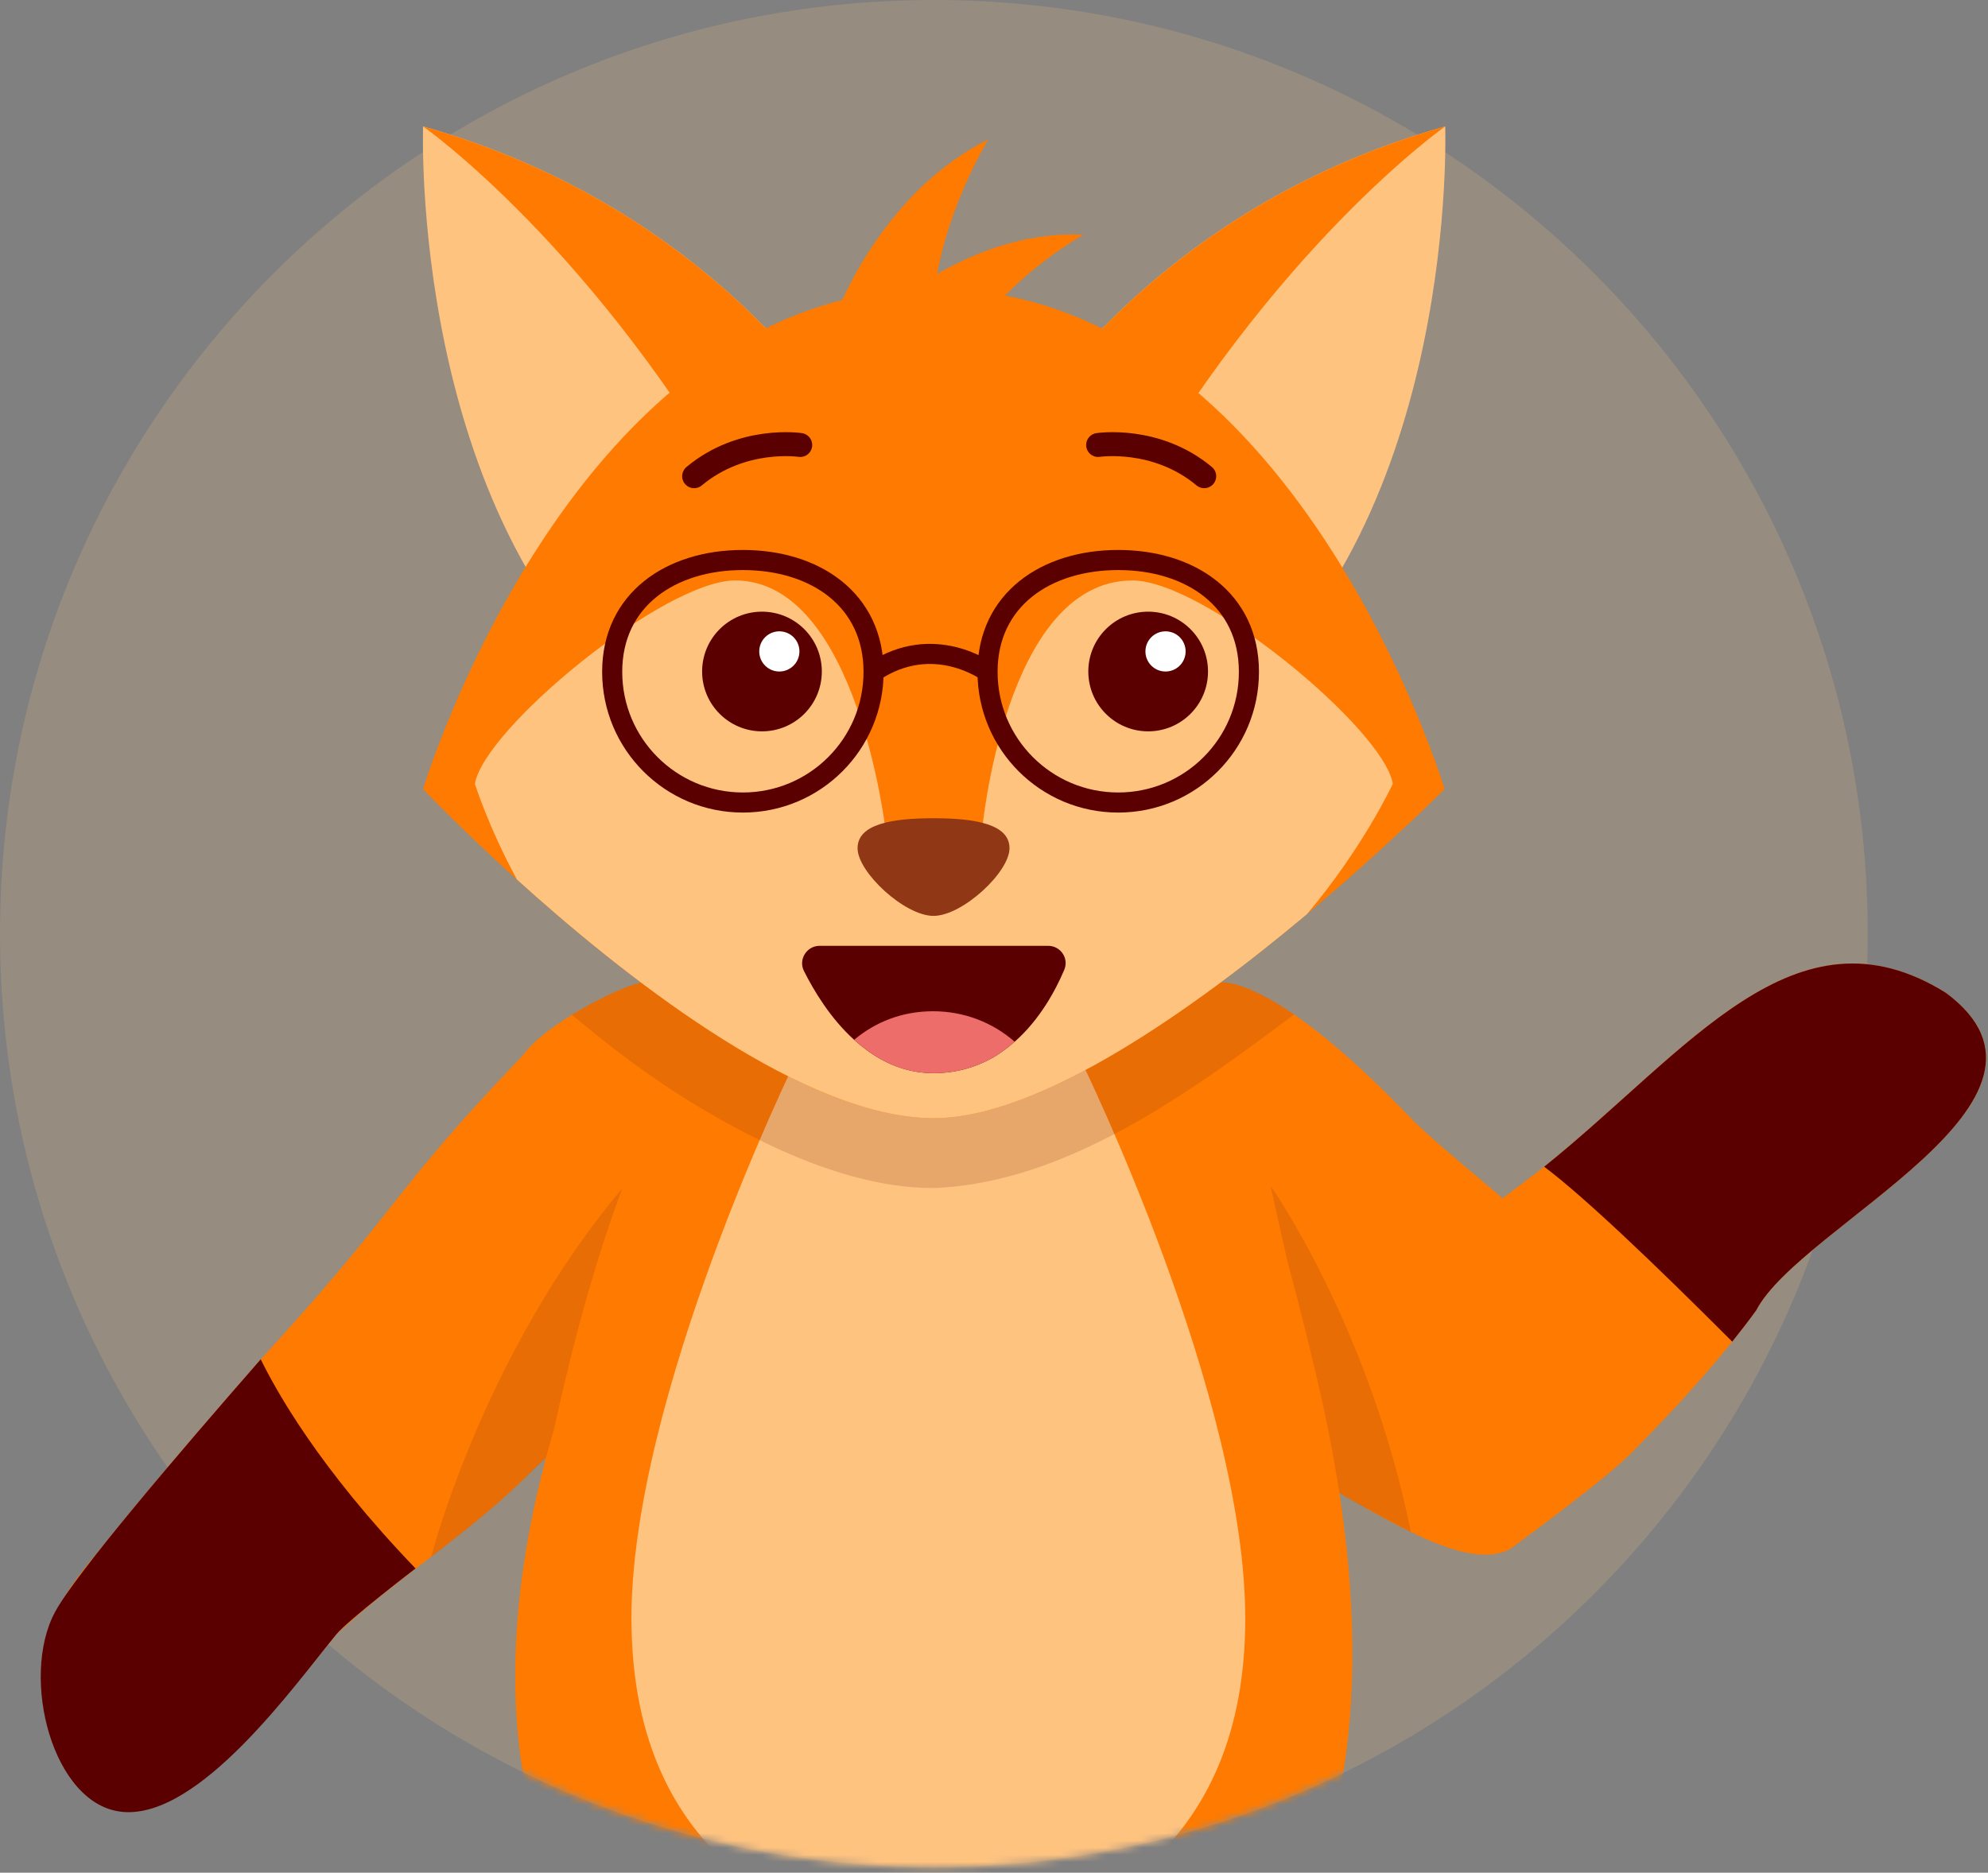 <?xml version="1.0" encoding="UTF-8" standalone="no"?>
<svg
   width="277"
   height="261"
   viewBox="0 0 277 261"
   fill="none"
   version="1.1"
   id="svg934"
   sodipodi:docname="Explique droite.svg"
   inkscape:version="1.2.2 (732a01da63, 2022-12-09)"
   xmlns:inkscape="http://www.inkscape.org/namespaces/inkscape"
   xmlns:sodipodi="http://sodipodi.sourceforge.net/DTD/sodipodi-0.dtd"
   xmlns="http://www.w3.org/2000/svg"
   xmlns:svg="http://www.w3.org/2000/svg">
  <rect x="0" y="0" width="277" height="261" fill="#808080" stroke="none"/>
  <defs
     id="defs938" />
  <sodipodi:namedview
     id="namedview936"
     pagecolor="#ffffff"
     bordercolor="#000000"
     borderopacity="0.25"
     inkscape:showpageshadow="2"
     inkscape:pageopacity="0.0"
     inkscape:pagecheckerboard="0"
     inkscape:deskcolor="#d1d1d1"
     showgrid="false"
     inkscape:zoom="3.1187739"
     inkscape:cx="134.02703"
     inkscape:cy="130.66032"
     inkscape:window-width="1920"
     inkscape:window-height="1001"
     inkscape:window-x="-9"
     inkscape:window-y="-9"
     inkscape:window-maximized="1"
     inkscape:current-layer="svg934" />
  <path
     opacity="0.2"
     d="M 130.12,260.24 C 58.256,260.24 -7.5687246e-6,201.983 -7.5687246e-6,130.12 -7.5687246e-6,58.257 58.256,0 130.12,0 c 71.863,0 130.12,58.257 130.12,130.12 0,71.863 -58.257,130.12 -130.12,130.12 z"
     fill="#f2be80"
     id="path869" />
  <path
     d="m 6.43,238.35 c 0.23,1.12 0.57,2.24 0.93,3.3 9.01,26.73 31.5,-4.04 39.47,-13.84 8.82,-8.26 18.79,-14.09 27.84,-23.34 0.43,-0.39 0.9,-0.82 1.41,-1.29 8.23,-7.63 26.47,-25.75 29.44,-28.84 0.61,-2.83 1.49,-8.59 1.54,-14.84 0.06,-7.81 -1.16,-16.4 -5.83,-21.06 -1.2,-1.21 -2.63,-2.15 -4.32,-2.75 -2.32,-1.1 -3.45,1.91 -6.51,1.25 -0.82,-0.53 -6.03,1.63 -10.7,4.49 -2.87,1.77 -5.54,3.81 -6.85,5.66 -18.72,19.56 -16.48,20.5 -36.52,42.36 -7.55,8.63 -16.3,18.81 -22.23,26.29 -6.17,7.37 -9.96,13.09 -7.67,22.61 z"
     fill="#ff7a00"
     id="path871" />
  <path
     d="m 17.05,252.53 c 10.76,0.99 23.99,-17.66 29.79,-24.72 1.67,-2.03 11.06,-9.21 11.06,-9.21 -13.44,-13.99 -19.36,-24.65 -21.57,-29.15 -11.51,13.16 -25.8,29.9 -28.65,35.2 -4.95,9.16 -0.32,26.99 9.37,27.87 z"
     fill="#5b0000"
     id="path873" />
  <path
     opacity="0.2"
     d="m 60.1,216.96 c 0,0 6.13,-4.62 10.79,-8.85 1.22,-1.11 3.93,-3.75 5.19,-4.93 l 13.21,-40.5 c -21.33,23.46 -29.2,54.27 -29.2,54.27 z"
     fill="#903716"
     id="path875" />
  <path
     d="m 143.65,174.15 c 2.5,2.55 31.06,26.84 42.99,33.94 0.2,0.12 0.39,0.23 0.58,0.34 0.03,0.01 0.04,0.02 0.04,0.02 9.38,5.38 18.01,10.15 23.13,7.45 0,0 13.27,-9.63 17.13,-13.6 5.12,-5.21 9.78,-10.25 13.84,-15.31 1.16,-1.44 2.28,-2.9 3.34,-4.36 6.12,-11.83 46.08,-29.03 26.81,-43.97 -0.12,-0.1 -0.26,-0.19 -0.38,-0.29 -21.02,-13.08 -35.82,8.04 -55.97,24.24 -1.14,0.92 -5.03,3.84 -5.82,4.4 -2.65,-2.36 -10.01,-8.3 -12.75,-11.16 -6.9,-7.21 -12.25,-11.68 -16.28,-14.46 -7.42,-5.1 -10.39,-4.45 -10.39,-4.45 l -5.73,1.09 -11.72,2.22 -5.63,21.62 z"
     fill="#ff7a00"
     id="path877" />
  <path
     d="m 241.36,186.99 c -11.03,-11.05 -20.79,-20.33 -26.2,-24.38 20.16,-16.2 34.96,-37.32 55.97,-24.24 20.17,15 -20.27,32.35 -26.43,44.26 -1.06,1.46 -2.18,2.91 -3.34,4.36 z"
     fill="#5b0000"
     id="path879" />
  <path
     opacity="0.2"
     d="m 177.04,165.29 c 0,0 13.69,19.34 19.54,48.22 0,0 -7.2,-3.72 -9.95,-5.43 l -9.6,-42.79 z"
     fill="#903716"
     id="path881" />
  <mask
     id="mask0_1_327"
     style="mask-type:luminance"
     maskUnits="userSpaceOnUse"
     x="16"
     y="0"
     width="261"
     height="261">
    <path
       d="M146.599 260.24C218.463 260.24 276.719 201.983 276.719 130.12C276.719 58.257 218.463 0 146.599 0C74.736 0 16.479 58.257 16.479 130.12C16.479 201.983 74.736 260.24 146.599 260.24Z"
       fill="white"
       id="path883" />
  </mask>
  <g
     mask="url(#mask0_1_327)"
     id="g892"
     transform="matrix(-1,0,0,1,276.719,0)">
    <path
       d="m 93.949,189.04 c 11.45,-47.68 23.44,-68.45 49.27,-67.71 29.34,0.84 45.76,29.41 56.3,77.81 17.88,60.95 -10.78,95.31 -52.89,96.11 -42.28,0.8 -71.12,-32.25 -52.67,-106.21 z"
       fill="#ff7a00"
       id="path886" />
    <path
       d="m 188.739,225.92 c 0.16,-31.13 -22.84,-78.01 -22.84,-78.01 h -39.85 c 0,0 -23,46.88 -22.84,78.01 0.16,30.96 20.19,42.53 42.58,47.57 h 0.36 c 22.39,-5.04 42.42,-16.61 42.58,-47.57 z"
       fill="#ffc380"
       id="path888" />
    <path
       opacity="0.2"
       d="m 197.019,141.43 c -8.69,7.36 -17.03,13.06 -27.14,17.96 -7.82,3.75 -15.84,6.23 -23.27,6.19 -18.44,-0.68 -35.81,-13.4 -50.2,-24.19 7.42,-5.1 10.39,-4.45 10.39,-4.45 l 5.73,1.09 c 14.36,-24.01 47.49,-20.67 62.96,0.41 1.2,-1.21 2.63,-2.15 4.32,-2.75 2.32,-1.1 3.45,1.91 6.51,1.25 0.82,-0.53 6.03,1.63 10.7,4.49 z"
       fill="#903716"
       id="path890" />
  </g>
  <path
     d="m 89.27,98.39 32.23,-33 c 0,0 -0.12,-0.22 -0.33,-0.65 -2.58,-4.79 -20.5,-35.34 -62.22,-47.12 0,0 -1.95,54.38 30.32,80.77 z"
     fill="#ffc380"
     id="path894" />
  <path
     d="m 58.95,17.62 c 0,0 24.03,16.81 45.11,54.27 l 17.11,-7.15 c -2.58,-4.79 -20.5,-35.34 -62.22,-47.12 z"
     fill="#ff7a00"
     id="path896" />
  <path
     d="m 171.05,98.39 -32.23,-33 c 0,0 0.12,-0.22 0.33,-0.65 2.59,-4.79 20.5,-35.34 62.22,-47.12 0,0 1.96,54.38 -30.33,80.77 z"
     fill="#ffc380"
     id="path898" />
  <path
     d="m 201.37,17.62 c 0,0 -24.03,16.81 -45.11,54.27 l -17.11,-7.15 c 2.59,-4.79 20.5,-35.34 62.22,-47.12 z"
     fill="#ff7a00"
     id="path900" />
  <path
     d="m 58.95,109.98 c 0,0 5.16,5.45 13.07,12.6 14.52,13.14 38.29,31.99 56.27,33.2 0.24,0.02 0.47,0.03 0.7,0.03 0.37,0.02 0.75,0.03 1.12,0.03 14.92,0 36.51,-15.46 51.98,-28.43 11.19,-9.38 19.19,-17.44 19.19,-17.44 0,0 -5.26,-17.4 -16.76,-34.84 -11.52,-17.42 -29.31,-34.86 -54.37,-34.89 h -0.08 c -50.14,0.08 -71.12,69.73 -71.12,69.73 z"
     fill="#ff7a00"
     id="path902" />
  <path
     d="m 66.17,109.25 c 0,0 1.9,6.05 5.86,13.33 14.52,13.14 38.29,31.99 56.27,33.2 0.24,0.02 0.47,0.03 0.7,0.03 0.37,0.02 0.75,0.03 1.12,0.03 14.92,0 36.51,-15.46 51.98,-28.43 7.83,-9.25 11.97,-18.17 11.97,-18.17 -1.28,-7.67 -26.34,-28.34 -36.27,-28.34 -17.88,0 -20.99,35.09 -20.99,35.09 h -13.38 c 0,0 -3.94,-35.09 -20.99,-35.09 -9.93,0 -34.99,20.66 -36.27,28.34 z"
     fill="#ffc380"
     id="path904" />
  <path
     d="m 119.49,118.22 c 0,3.35 6.56,9.43 10.58,9.43 4.02,0 10.59,-6.08 10.59,-9.43 0,-3.35 -4.74,-4.18 -10.59,-4.18 -5.85,0 -10.58,0.83 -10.58,4.18 z"
     fill="#903716"
     id="path906" />
  <path
     d="m 159.98,101.93 c -4.6,0 -8.34,-3.73 -8.34,-8.34 0,-4.61 3.73,-8.34 8.34,-8.34 4.61,0 8.34,3.73 8.34,8.34 0,4.61 -3.73,8.34 -8.34,8.34 z"
     fill="#5b0000"
     id="path908" />
  <path
     d="m 162.4,93.59 c -1.55,0 -2.8,-1.25 -2.8,-2.8 0,-1.55 1.25,-2.8 2.8,-2.8 1.55,0 2.8,1.25 2.8,2.8 0,1.55 -1.26,2.8 -2.8,2.8 z"
     fill="#ffffff"
     id="path910" />
  <path
     d="m 106.17,101.93 c -4.6,0 -8.34,-3.73 -8.34,-8.34 0,-4.61 3.73,-8.34 8.34,-8.34 4.61,0 8.34,3.73 8.34,8.34 0,4.61 -3.73,8.34 -8.34,8.34 z"
     fill="#5b0000"
     id="path912" />
  <path
     d="m 108.59,93.59 c -1.55,0 -2.8,-1.25 -2.8,-2.8 0,-1.55 1.25,-2.8 2.8,-2.8 1.55,0 2.8,1.25 2.8,2.8 0,1.55 -1.26,2.8 -2.8,2.8 z"
     fill="#ffffff"
     id="path914" />
  <path
     d="m 85.3,93.64 c 0,10.06 8.15,18.21 18.21,18.21 10.06,0 18.21,-8.15 18.21,-18.21 0,-10.06 -8.15,-15.59 -18.21,-15.59 -10.06,0 -18.21,5.54 -18.21,15.59 z"
     stroke="#5b0000"
     stroke-width="2.8"
     stroke-miterlimit="10"
     id="path916" />
  <path
     d="m 174.02,93.64 c 0,10.06 -8.15,18.21 -18.21,18.21 -10.06,0 -18.21,-8.15 -18.21,-18.21 0,-10.06 8.15,-15.59 18.21,-15.59 10.06,0 18.21,5.54 18.21,15.59 z"
     stroke="#5b0000"
     stroke-width="2.8"
     stroke-miterlimit="10"
     id="path918" />
  <path
     d="m 137.62,93.64 c 0,0 -7.54,-5.63 -15.91,0"
     stroke="#5b0000"
     stroke-width="2.8"
     stroke-miterlimit="10"
     id="path920" />
  <path
     d="m 153.01,62.02 c 0,0 8.09,-1.24 14.78,4.35"
     stroke="#5b0000"
     stroke-width="3.34"
     stroke-linecap="round"
     stroke-linejoin="round"
     id="path922" />
  <path
     d="m 111.5,62.02 c 0,0 -8.09,-1.24 -14.78,4.35"
     stroke="#5b0000"
     stroke-width="3.34"
     stroke-linecap="round"
     stroke-linejoin="round"
     id="path924" />
  <path
     d="m 116.12,44.77 c 0,0 6.08,-17.6 21.58,-25.33 0,0 -8.92,14.46 -7.68,28.42 z"
     fill="#ff7a00"
     id="path926" />
  <path
     d="m 124.45,42.44 c 0,0 11.83,-10.47 26.5,-9.72 0,0 -12.62,6.96 -17.52,17.79 z"
     fill="#ff7a00"
     id="path928" />
  <path
     d="m 112.01,135.31 c 1.38,2.76 3.69,6.62 7,9.61 0.55,0.5 1.12,0.97 1.72,1.41 0.19,0.14 0.38,0.28 0.59,0.42 2.47,1.69 5.39,2.82 8.78,2.82 3.39,0 6.42,-1 8.86,-2.54 0.23,-0.15 0.46,-0.31 0.69,-0.47 0.61,-0.43 1.19,-0.89 1.73,-1.37 3.5,-3.08 5.69,-7.15 6.9,-10 0.7,-1.61 -0.5,-3.37 -2.24,-3.37 h -31.83 c -1.8,0 -2.99,1.89 -2.2,3.49 z"
     fill="#5b0000"
     id="path930" />
  <path
     d="m 119.01,144.92 c 0.55,0.5 1.12,0.97 1.72,1.41 0.19,0.14 0.38,0.28 0.59,0.42 2.47,1.69 5.39,2.82 8.78,2.82 3.39,0 6.42,-1 8.86,-2.54 0.23,-0.15 0.46,-0.31 0.69,-0.47 0.61,-0.43 1.19,-0.89 1.73,-1.37 -3.02,-2.65 -7.01,-4.25 -11.35,-4.25 -4.34,0 -8.04,1.49 -11.02,3.98 z"
     fill="#ed6d6a"
     id="path932" />
</svg>
